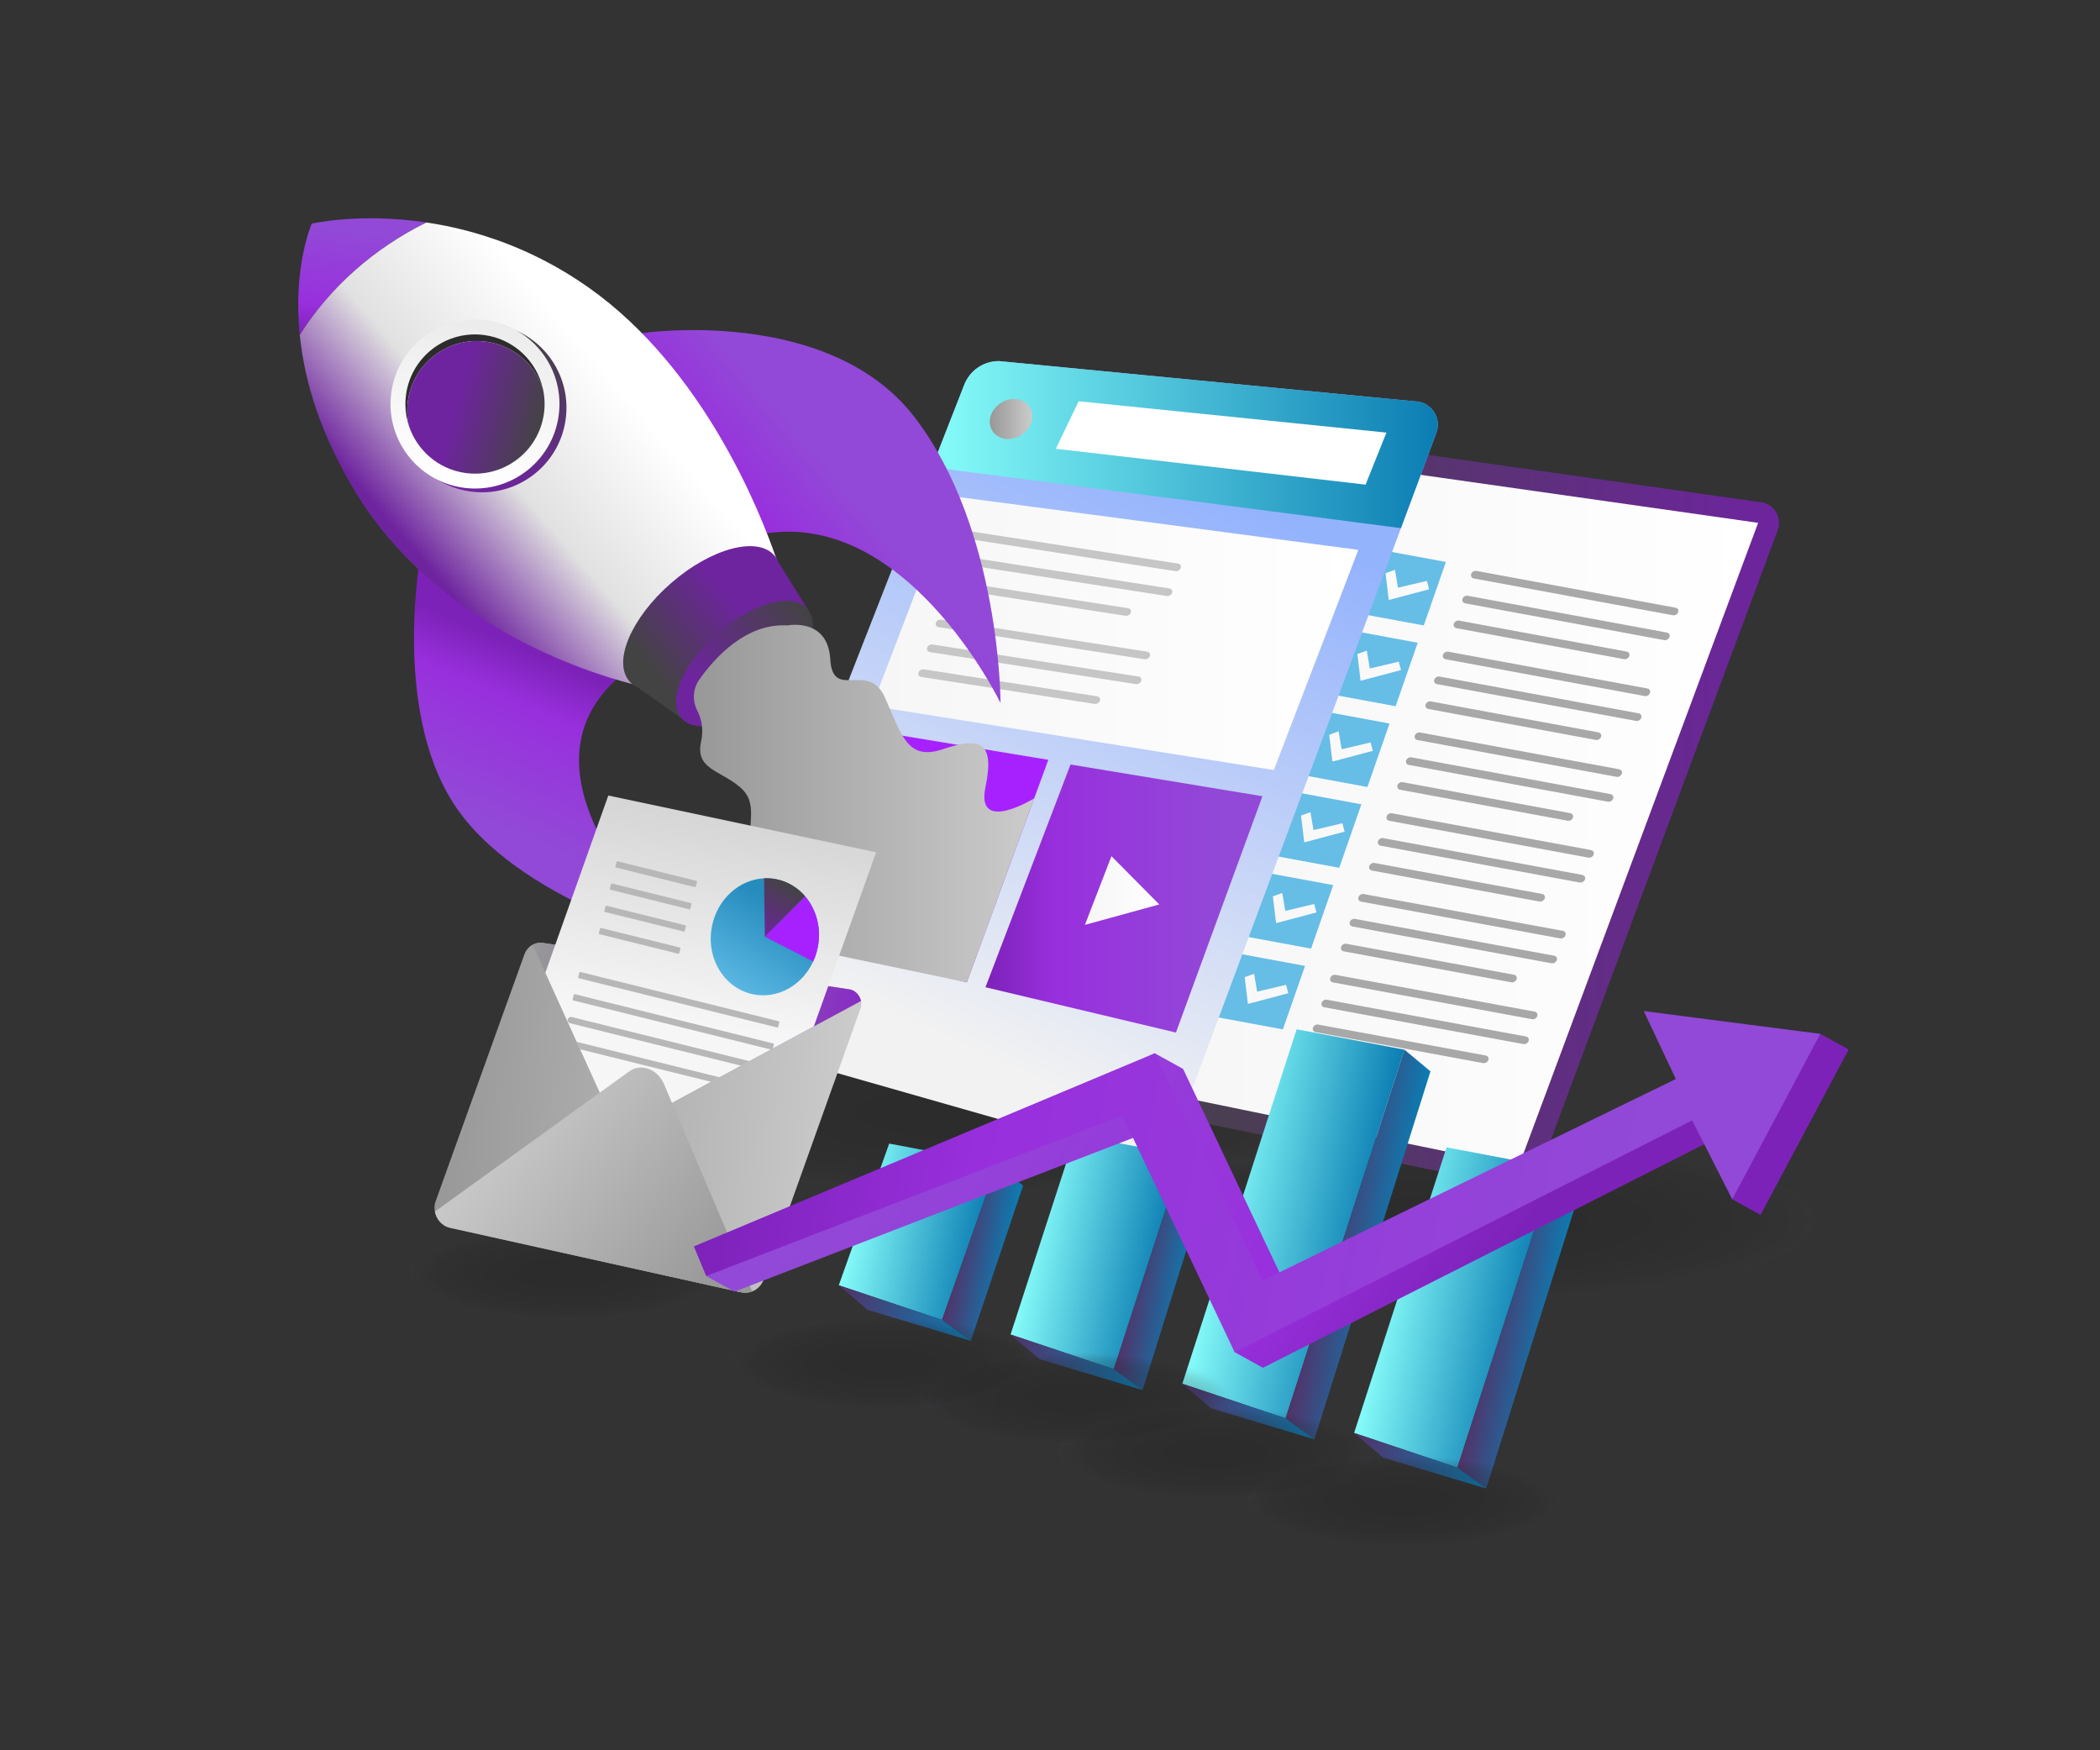 <svg xmlns="http://www.w3.org/2000/svg" enable-background="new 0 0 3000 2500" viewBox="0 0 3000 2500" id="Productlaunchanalysis"><rect x="0" y="0" width="3000" height="2500" fill="#333333" stroke="none"/><rect width="2918.64" height="2432.2" x="40.68" y="33.9" fill="none"></rect><g opacity=".23" fill="#080808" class="color000000 svgShape"><ellipse cx="810.88" cy="1817.89" fill="#b983ff" opacity="0" rx="229.99" ry="68.59" transform="translate(-2.595 1.16)" class="color4c0000 svgShape"></ellipse><ellipse cx="810.88" cy="1817.89" fill="#8758ff" opacity=".038" rx="224.07" ry="66.83" transform="translate(-2.595 1.16)" class="color4a0101 svgShape"></ellipse><ellipse cx="810.88" cy="1817.89" fill="#252525" opacity=".077" rx="218.14" ry="65.06" transform="translate(-2.596 1.16)" class="color480202 svgShape"></ellipse><ellipse cx="810.88" cy="1817.89" fill="#242424" opacity=".115" rx="212.22" ry="63.29" transform="translate(-2.595 1.16)" class="color460303 svgShape"></ellipse><ellipse cx="810.88" cy="1817.89" fill="#242424" opacity=".154" rx="206.29" ry="61.52" transform="translate(-2.596 1.16)" class="color440404 svgShape"></ellipse><ellipse cx="810.88" cy="1817.89" fill="#232323" opacity=".192" rx="200.37" ry="59.76" transform="translate(-2.596 1.16)" class="color420505 svgShape"></ellipse><ellipse cx="810.88" cy="1817.89" fill="#232323" opacity=".231" rx="194.45" ry="57.99" transform="translate(-2.596 1.16)" class="color400606 svgShape"></ellipse><ellipse cx="810.88" cy="1817.89" fill="#222222" opacity=".269" rx="188.52" ry="56.22" transform="translate(-2.596 1.16)" class="color3e0606 svgShape"></ellipse><ellipse cx="810.88" cy="1817.89" fill="#212121" opacity=".308" rx="182.6" ry="54.46" transform="translate(-2.597 1.16)" class="color3c0707 svgShape"></ellipse><ellipse cx="810.88" cy="1817.89" fill="#212121" opacity=".346" rx="176.67" ry="52.69" transform="translate(-2.596 1.16)" class="color3a0808 svgShape"></ellipse><ellipse cx="810.88" cy="1817.89" fill="#202020" opacity=".385" rx="170.75" ry="50.92" transform="translate(-2.597 1.16)" class="color380909 svgShape"></ellipse><ellipse cx="810.88" cy="1817.89" fill="#202020" opacity=".423" rx="164.82" ry="49.16" transform="translate(-2.598 1.16)" class="color360a0a svgShape"></ellipse><ellipse cx="810.88" cy="1817.89" fill="#1f1f1f" opacity=".462" rx="158.9" ry="47.39" transform="translate(-2.597 1.16)" class="color340b0b svgShape"></ellipse><ellipse cx="810.88" cy="1817.89" fill="#1f1f1f" opacity=".5" rx="152.97" ry="45.62" transform="translate(-2.597 1.16)" class="color330c0c svgShape"></ellipse><ellipse cx="810.88" cy="1817.89" fill="#1f1f1f" opacity=".538" rx="147.05" ry="43.86" transform="translate(-2.598 1.161)" class="color310d0d svgShape"></ellipse><ellipse cx="810.88" cy="1817.89" fill="#1e1e1e" opacity=".577" rx="141.13" ry="42.09" transform="translate(-2.598 1.161)" class="color2f0e0e svgShape"></ellipse><ellipse cx="810.88" cy="1817.89" fill="#1e1e1e" opacity=".615" rx="135.2" ry="40.32" transform="translate(-2.6 1.162)" class="color2d0f0f svgShape"></ellipse><ellipse cx="810.88" cy="1817.89" fill="#1d1d1d" opacity=".654" rx="129.28" ry="38.56" transform="translate(-2.599 1.161)" class="color2b1010 svgShape"></ellipse><ellipse cx="810.88" cy="1817.89" fill="#1d1d1d" opacity=".692" rx="123.35" ry="36.79" transform="translate(-2.599 1.161)" class="color291111 svgShape"></ellipse><ellipse cx="810.88" cy="1817.89" fill="#1c1c1c" opacity=".731" rx="117.43" ry="35.02" transform="translate(-2.6 1.162)" class="color271212 svgShape"></ellipse><ellipse cx="810.88" cy="1817.89" fill="#1b1b1b" opacity=".769" rx="111.5" ry="33.25" transform="translate(-2.6 1.162)" class="color251212 svgShape"></ellipse><ellipse cx="810.88" cy="1817.89" fill="#1b1b1b" opacity=".808" rx="105.58" ry="31.49" transform="translate(-2.601 1.163)" class="color231313 svgShape"></ellipse><ellipse cx="810.88" cy="1817.89" fill="#1a1a1a" opacity=".846" rx="99.66" ry="29.72" transform="translate(-2.602 1.163)" class="color211414 svgShape"></ellipse><ellipse cx="810.88" cy="1817.89" fill="#1a1a1a" opacity=".885" rx="93.73" ry="27.95" transform="translate(-2.601 1.163)" class="color1f1515 svgShape"></ellipse><ellipse cx="810.88" cy="1817.89" fill="#1a1a1a" opacity=".923" rx="87.81" ry="26.19" transform="translate(-2.603 1.163)" class="color1d1616 svgShape"></ellipse><ellipse cx="810.88" cy="1817.89" fill="#191919" opacity=".962" rx="81.88" ry="24.42" transform="translate(-2.603 1.163)" class="color1b1717 svgShape"></ellipse><ellipse cx="810.88" cy="1817.89" fill="#181818" rx="75.96" ry="22.65" transform="translate(-2.604 1.164)" class="color191818 svgShape"></ellipse></g><g opacity=".23" fill="#080808" class="color000000 svgShape"><ellipse cx="1392.91" cy="1586.09" fill="#b983ff" opacity="0" rx="507.23" ry="119.6" transform="translate(-2.103 1.85)" class="color4c0000 svgShape"></ellipse><ellipse cx="1392.91" cy="1586.09" fill="#8758ff" opacity=".038" rx="494.16" ry="116.52" transform="translate(-2.103 1.85)" class="color4a0101 svgShape"></ellipse><ellipse cx="1392.9" cy="1586.09" fill="#252525" opacity=".077" rx="481.09" ry="113.44" transform="translate(-2.103 1.85)" class="color480202 svgShape"></ellipse><ellipse cx="1392.9" cy="1586.09" fill="#242424" opacity=".115" rx="468.03" ry="110.36" transform="translate(-2.103 1.85)" class="color460303 svgShape"></ellipse><ellipse cx="1392.9" cy="1586.09" fill="#242424" opacity=".154" rx="454.96" ry="107.28" transform="translate(-2.103 1.85)" class="color440404 svgShape"></ellipse><ellipse cx="1392.9" cy="1586.09" fill="#232323" opacity=".192" rx="441.9" ry="104.2" transform="translate(-2.103 1.85)" class="color420505 svgShape"></ellipse><ellipse cx="1392.9" cy="1586.09" fill="#232323" opacity=".231" rx="428.83" ry="101.12" transform="translate(-2.103 1.85)" class="color400606 svgShape"></ellipse><ellipse cx="1392.9" cy="1586.09" fill="#222222" opacity=".269" rx="415.77" ry="98.04" transform="translate(-2.103 1.85)" class="color3e0606 svgShape"></ellipse><ellipse cx="1392.9" cy="1586.09" fill="#212121" opacity=".308" rx="402.7" ry="94.96" transform="translate(-2.104 1.85)" class="color3c0707 svgShape"></ellipse><ellipse cx="1392.9" cy="1586.09" fill="#212121" opacity=".346" rx="389.63" ry="91.88" transform="translate(-2.104 1.85)" class="color3a0808 svgShape"></ellipse><ellipse cx="1392.9" cy="1586.09" fill="#202020" opacity=".385" rx="376.57" ry="88.8" transform="translate(-2.104 1.85)" class="color380909 svgShape"></ellipse><ellipse cx="1392.9" cy="1586.09" fill="#202020" opacity=".423" rx="363.5" ry="85.72" transform="translate(-2.104 1.85)" class="color360a0a svgShape"></ellipse><ellipse cx="1392.9" cy="1586.09" fill="#1f1f1f" opacity=".462" rx="350.44" ry="82.63" transform="translate(-2.104 1.85)" class="color340b0b svgShape"></ellipse><ellipse cx="1392.9" cy="1586.09" fill="#1f1f1f" opacity=".5" rx="337.37" ry="79.55" transform="translate(-2.104 1.85)" class="color330c0c svgShape"></ellipse><ellipse cx="1392.9" cy="1586.09" fill="#1f1f1f" opacity=".538" rx="324.31" ry="76.47" transform="translate(-2.105 1.85)" class="color310d0d svgShape"></ellipse><ellipse cx="1392.9" cy="1586.09" fill="#1e1e1e" opacity=".577" rx="311.24" ry="73.39" transform="translate(-2.105 1.851)" class="color2f0e0e svgShape"></ellipse><ellipse cx="1392.9" cy="1586.09" fill="#1e1e1e" opacity=".615" rx="298.18" ry="70.31" transform="translate(-2.105 1.851)" class="color2d0f0f svgShape"></ellipse><ellipse cx="1392.9" cy="1586.09" fill="#1d1d1d" opacity=".654" rx="285.11" ry="67.23" transform="translate(-2.105 1.851)" class="color2b1010 svgShape"></ellipse><ellipse cx="1392.9" cy="1586.09" fill="#1d1d1d" opacity=".692" rx="272.04" ry="64.15" transform="translate(-2.105 1.851)" class="color291111 svgShape"></ellipse><ellipse cx="1392.9" cy="1586.09" fill="#1c1c1c" opacity=".731" rx="258.98" ry="61.07" transform="translate(-2.106 1.852)" class="color271212 svgShape"></ellipse><ellipse cx="1392.9" cy="1586.09" fill="#1b1b1b" opacity=".769" rx="245.91" ry="57.99" transform="translate(-2.106 1.852)" class="color251212 svgShape"></ellipse><ellipse cx="1392.9" cy="1586.09" fill="#1b1b1b" opacity=".808" rx="232.85" ry="54.91" transform="translate(-2.106 1.852)" class="color231313 svgShape"></ellipse><ellipse cx="1392.9" cy="1586.09" fill="#1a1a1a" opacity=".846" rx="219.78" ry="51.83" transform="translate(-2.107 1.853)" class="color211414 svgShape"></ellipse><ellipse cx="1392.9" cy="1586.09" fill="#1a1a1a" opacity=".885" rx="206.72" ry="48.74" transform="translate(-2.107 1.853)" class="color1f1515 svgShape"></ellipse><ellipse cx="1392.9" cy="1586.09" fill="#1a1a1a" opacity=".923" rx="193.65" ry="45.66" transform="translate(-2.108 1.853)" class="color1d1616 svgShape"></ellipse><ellipse cx="1392.9" cy="1586.09" fill="#191919" opacity=".962" rx="180.58" ry="42.58" transform="translate(-2.108 1.854)" class="color1b1717 svgShape"></ellipse><ellipse cx="1392.9" cy="1586.09" fill="#181818" rx="167.52" ry="39.5" transform="translate(-2.11 1.855)" class="color191818 svgShape"></ellipse></g><g opacity=".23" fill="#080808" class="color000000 svgShape"><ellipse cx="2101.37" cy="1739.96" fill="#b983ff" opacity="0" rx="507.23" ry="119.6" transform="translate(-2.306 2.79)" class="color4c0000 svgShape"></ellipse><ellipse cx="2101.37" cy="1739.96" fill="#8758ff" opacity=".038" rx="494.16" ry="116.52" transform="translate(-2.306 2.79)" class="color4a0101 svgShape"></ellipse><ellipse cx="2101.37" cy="1739.96" fill="#252525" opacity=".077" rx="481.09" ry="113.44" transform="translate(-2.307 2.79)" class="color480202 svgShape"></ellipse><ellipse cx="2101.37" cy="1739.96" fill="#242424" opacity=".115" rx="468.03" ry="110.36" transform="translate(-2.307 2.79)" class="color460303 svgShape"></ellipse><ellipse cx="2101.37" cy="1739.96" fill="#242424" opacity=".154" rx="454.96" ry="107.28" transform="translate(-2.307 2.79)" class="color440404 svgShape"></ellipse><ellipse cx="2101.37" cy="1739.96" fill="#232323" opacity=".192" rx="441.9" ry="104.2" transform="translate(-2.307 2.79)" class="color420505 svgShape"></ellipse><ellipse cx="2101.37" cy="1739.96" fill="#232323" opacity=".231" rx="428.83" ry="101.12" transform="translate(-2.307 2.79)" class="color400606 svgShape"></ellipse><ellipse cx="2101.37" cy="1739.96" fill="#222222" opacity=".269" rx="415.77" ry="98.04" transform="translate(-2.307 2.79)" class="color3e0606 svgShape"></ellipse><ellipse cx="2101.37" cy="1739.96" fill="#212121" opacity=".308" rx="402.7" ry="94.96" transform="translate(-2.307 2.79)" class="color3c0707 svgShape"></ellipse><ellipse cx="2101.37" cy="1739.96" fill="#212121" opacity=".346" rx="389.63" ry="91.88" transform="translate(-2.308 2.79)" class="color3a0808 svgShape"></ellipse><ellipse cx="2101.37" cy="1739.96" fill="#202020" opacity=".385" rx="376.57" ry="88.8" transform="translate(-2.308 2.79)" class="color380909 svgShape"></ellipse><ellipse cx="2101.37" cy="1739.96" fill="#202020" opacity=".423" rx="363.5" ry="85.72" transform="translate(-2.308 2.791)" class="color360a0a svgShape"></ellipse><ellipse cx="2101.37" cy="1739.96" fill="#1f1f1f" opacity=".462" rx="350.44" ry="82.63" transform="translate(-2.308 2.791)" class="color340b0b svgShape"></ellipse><ellipse cx="2101.37" cy="1739.96" fill="#1f1f1f" opacity=".5" rx="337.37" ry="79.55" transform="translate(-2.308 2.791)" class="color330c0c svgShape"></ellipse><ellipse cx="2101.37" cy="1739.96" fill="#1f1f1f" opacity=".538" rx="324.31" ry="76.47" transform="translate(-2.308 2.792)" class="color310d0d svgShape"></ellipse><ellipse cx="2101.37" cy="1739.96" fill="#1e1e1e" opacity=".577" rx="311.24" ry="73.39" transform="translate(-2.309 2.792)" class="color2f0e0e svgShape"></ellipse><ellipse cx="2101.37" cy="1739.96" fill="#1e1e1e" opacity=".615" rx="298.18" ry="70.31" transform="translate(-2.309 2.792)" class="color2d0f0f svgShape"></ellipse><ellipse cx="2101.37" cy="1739.96" fill="#1d1d1d" opacity=".654" rx="285.11" ry="67.23" transform="translate(-2.31 2.793)" class="color2b1010 svgShape"></ellipse><ellipse cx="2101.37" cy="1739.96" fill="#1d1d1d" opacity=".692" rx="272.04" ry="64.15" transform="translate(-2.31 2.793)" class="color291111 svgShape"></ellipse><ellipse cx="2101.36" cy="1739.96" fill="#1c1c1c" opacity=".731" rx="258.98" ry="61.07" transform="translate(-2.31 2.793)" class="color271212 svgShape"></ellipse><ellipse cx="2101.36" cy="1739.96" fill="#1b1b1b" opacity=".769" rx="245.91" ry="57.99" transform="translate(-2.31 2.794)" class="color251212 svgShape"></ellipse><ellipse cx="2101.36" cy="1739.96" fill="#1b1b1b" opacity=".808" rx="232.85" ry="54.91" transform="translate(-2.31 2.794)" class="color231313 svgShape"></ellipse><ellipse cx="2101.36" cy="1739.96" fill="#1a1a1a" opacity=".846" rx="219.78" ry="51.83" transform="translate(-2.31 2.795)" class="color211414 svgShape"></ellipse><ellipse cx="2101.36" cy="1739.96" fill="#1a1a1a" opacity=".885" rx="206.72" ry="48.74" transform="translate(-2.312 2.796)" class="color1f1515 svgShape"></ellipse><ellipse cx="2101.36" cy="1739.96" fill="#1a1a1a" opacity=".923" rx="193.65" ry="45.66" transform="translate(-2.312 2.796)" class="color1d1616 svgShape"></ellipse><ellipse cx="2101.36" cy="1739.96" fill="#191919" opacity=".962" rx="180.58" ry="42.58" transform="translate(-2.313 2.797)" class="color1b1717 svgShape"></ellipse><ellipse cx="2101.36" cy="1739.96" fill="#181818" rx="167.52" ry="39.5" transform="translate(-2.313 2.797)" class="color191818 svgShape"></ellipse></g><linearGradient id="a" x1="1597.326" x2="2541.462" y1="1167.288" y2="1167.288" gradientUnits="userSpaceOnUse"><stop offset="0" stop-color="#434343" class="stopColor434343 svgShape"></stop><stop offset="1" stop-color="#6e249f" class="stopColor727272 svgShape"></stop></linearGradient><path fill="url(#a)" d="M1978.27,641l532.98,75.79c21.04,0,35.63,20.99,28.29,40.71l-337.28,906.31     c-8.32,22.35-32.43,34.55-55.37,28.01l-520.37-106.84c-22.62-6.45-34.89-30.85-26.59-52.86l333.52-860.13     C1940.49,653.34,1958.34,641,1978.27,641z"></path><linearGradient id="b" x1="1627.243" x2="2511.553" y1="1167.288" y2="1167.288" gradientUnits="userSpaceOnUse"><stop offset="0" stop-color="#f6f6f6" class="stopColorf6f6f6 svgShape"></stop><stop offset="1" stop-color="#ffffff" class="stopColorffffff svgShape"></stop></linearGradient><path fill="url(#b)" d="M2159.44,1663.67c-1.45,0-2.92-0.21-4.34-0.61l-520.37-106.84c-3.78-1.08-5.62-3.77-6.37-5.27     c-0.76-1.51-1.82-4.58-0.44-8.26l333.53-860.13c2.63-6.96,9.39-11.63,16.82-11.63l532.98,75.79c0.18,0.03,0.29,0.19,0.3,0.27     l-337.33,906.4C2171.93,1659.53,2165.99,1663.67,2159.44,1663.67z"></path><path fill="#66bde6" d="M1972.08,785.4l-31.62,90.66l93.48,17.27l31.62-90.66L1972.08,785.4z M1983.94,856.98l-4.61-38.22       l13.48-4.93l4.3,25.61l41.35-9.76l3.17,12L1983.94,856.98z" class="color66e689 svgShape"></path><path fill="#a8a8a8" d="M2389.9 878.8l-284.53-52.57c-3.06-.57-4.72-3.46-3.69-6.43l0 0c1.04-2.97 4.39-4.94 7.46-4.37l284.53 52.57c3.06.57 4.72 3.46 3.69 6.43h0C2396.31 877.4 2392.96 879.37 2389.9 878.8zM2377.51 914.31l-284.53-52.57c-3.06-.57-4.72-3.46-3.69-6.43l0 0c1.04-2.97 4.39-4.94 7.46-4.37l284.53 52.57c3.06.57 4.72 3.46 3.69 6.43l0 0C2383.93 912.91 2380.57 914.88 2377.51 914.31zM2320.03 941.49l-239.44-44.24c-3.06-.57-4.72-3.46-3.69-6.43l0 0c1.04-2.97 4.39-4.94 7.46-4.37l239.44 44.24c3.06.57 4.72 3.46 3.69 6.43v0C2326.45 940.09 2323.09 942.06 2320.03 941.49z" class="colora8a8a8 svgShape"></path><path fill="#66bde6" d="M1931.84,900.79l-31.62,90.66l93.48,17.27l31.62-90.66L1931.84,900.79z M1943.7,972.38l-4.61-38.22       l13.48-4.93l4.3,25.61l41.35-9.76l3.17,12L1943.7,972.38z" class="color66e689 svgShape"></path><path fill="#a8a8a8" d="M2349.65 994.19l-284.53-52.57c-3.06-.57-4.72-3.46-3.69-6.43l0 0c1.04-2.97 4.39-4.94 7.46-4.37l284.53 52.57c3.06.57 4.72 3.46 3.69 6.43l0 0C2356.07 992.79 2352.71 994.76 2349.65 994.19zM2337.26 1029.71l-284.53-52.57c-3.06-.57-4.72-3.46-3.69-6.43v0c1.04-2.97 4.39-4.94 7.46-4.37l284.53 52.57c3.06.57 4.72 3.46 3.69 6.43v0C2343.68 1028.31 2340.33 1030.27 2337.26 1029.71zM2279.78 1056.89l-239.44-44.24c-3.06-.57-4.72-3.46-3.69-6.43l0 0c1.04-2.97 4.39-4.94 7.46-4.37l239.44 44.24c3.06.57 4.72 3.46 3.69 6.43l0 0C2286.2 1055.49 2282.85 1057.46 2279.78 1056.89z" class="colora8a8a8 svgShape"></path><path fill="#66bde6" d="M1891.59,1016.19l-31.62,90.66l93.48,17.27l31.62-90.66L1891.59,1016.19z M1903.45,1087.77l-4.61-38.22       l13.48-4.93l4.3,25.61l41.35-9.76l3.17,12L1903.45,1087.77z" class="color66e689 svgShape"></path><path fill="#a8a8a8" d="M2309.4 1109.59l-284.53-52.57c-3.06-.57-4.72-3.46-3.69-6.43h0c1.04-2.97 4.39-4.94 7.46-4.37l284.53 52.57c3.06.57 4.72 3.46 3.69 6.43l0 0C2315.82 1108.19 2312.47 1110.16 2309.4 1109.59zM2297.02 1145.1l-284.53-52.57c-3.06-.57-4.72-3.46-3.69-6.43l0 0c1.04-2.97 4.39-4.94 7.46-4.37l284.53 52.57c3.06.57 4.72 3.46 3.69 6.43l0 0C2303.44 1143.7 2300.08 1145.67 2297.02 1145.1zM2239.54 1172.28l-239.44-44.24c-3.06-.57-4.72-3.46-3.69-6.43l0 0c1.04-2.97 4.39-4.94 7.46-4.37l239.44 44.24c3.06.57 4.72 3.46 3.69 6.43v0C2245.96 1170.88 2242.6 1172.85 2239.54 1172.28z" class="colora8a8a8 svgShape"></path><path fill="#66bde6" d="M1851.34,1131.58l-31.62,90.66l93.48,17.27l31.62-90.66L1851.34,1131.58z M1863.2,1203.17l-4.61-38.22       l13.48-4.93l4.3,25.61l41.35-9.76l3.17,12L1863.2,1203.17z" class="color66e689 svgShape"></path><path fill="#a8a8a8" d="M2269.16 1224.98l-284.53-52.57c-3.06-.57-4.72-3.46-3.69-6.43l0 0c1.04-2.97 4.39-4.94 7.46-4.37l284.53 52.57c3.06.57 4.72 3.46 3.69 6.43l0 0C2275.58 1223.58 2272.22 1225.55 2269.16 1224.98zM2256.77 1260.5l-284.53-52.57c-3.06-.57-4.72-3.46-3.69-6.43v0c1.04-2.97 4.39-4.94 7.46-4.37l284.53 52.57c3.06.57 4.72 3.46 3.69 6.43v0C2263.19 1259.1 2259.83 1261.06 2256.77 1260.5zM2199.29 1287.68l-239.44-44.24c-3.06-.57-4.72-3.46-3.69-6.43v0c1.04-2.97 4.39-4.94 7.46-4.37l239.44 44.24c3.06.57 4.72 3.46 3.69 6.43l0 0C2205.71 1286.28 2202.36 1288.25 2199.29 1287.68z" class="colora8a8a8 svgShape"></path><path fill="#66bde6" d="M1811.1,1246.98l-31.62,90.66l93.48,17.27l31.62-90.66L1811.1,1246.98z M1822.96,1318.56l-4.61-38.22       l13.48-4.93l4.3,25.61l41.35-9.76l3.17,12L1822.96,1318.56z" class="color66e689 svgShape"></path><path fill="#a8a8a8" d="M2228.91 1340.38l-284.53-52.57c-3.06-.57-4.72-3.46-3.69-6.43h0c1.04-2.97 4.39-4.94 7.46-4.37l284.53 52.57c3.06.57 4.72 3.46 3.69 6.43l0 0C2235.33 1338.98 2231.97 1340.95 2228.91 1340.38zM2216.52 1375.89L1932 1323.32c-3.06-.57-4.72-3.46-3.69-6.43l0 0c1.04-2.97 4.39-4.94 7.46-4.37l284.53 52.57c3.06.57 4.72 3.46 3.69 6.43l0 0C2222.94 1374.49 2219.59 1376.46 2216.52 1375.89zM2159.04 1403.07l-239.44-44.24c-3.06-.57-4.72-3.46-3.69-6.43l0 0c1.04-2.97 4.39-4.94 7.46-4.37l239.44 44.24c3.06.57 4.72 3.46 3.69 6.43l0 0C2165.46 1401.67 2162.11 1403.64 2159.04 1403.07z" class="colora8a8a8 svgShape"></path><path fill="#66bde6" d="M1770.85,1362.37l-31.62,90.66l93.48,17.27l31.62-90.66L1770.85,1362.37z M1782.71,1433.96l-4.61-38.22       l13.48-4.93l4.3,25.61l41.35-9.76l3.17,12L1782.71,1433.96z" class="color66e689 svgShape"></path><path fill="#a8a8a8" d="M2188.66 1455.77l-284.53-52.57c-3.06-.57-4.72-3.46-3.69-6.43l0 0c1.04-2.97 4.39-4.94 7.46-4.37l284.53 52.57c3.06.57 4.72 3.46 3.69 6.43l0 0C2195.08 1454.37 2191.73 1456.34 2188.66 1455.77zM2176.28 1491.29l-284.53-52.57c-3.06-.57-4.72-3.46-3.69-6.43l0 0c1.04-2.97 4.39-4.94 7.46-4.37l284.53 52.57c3.06.57 4.72 3.46 3.69 6.43v0C2182.7 1489.89 2179.34 1491.85 2176.28 1491.29zM2118.8 1518.47l-239.44-44.24c-3.06-.57-4.72-3.46-3.69-6.43l0 0c1.04-2.97 4.39-4.94 7.46-4.37l239.44 44.24c3.06.57 4.72 3.46 3.69 6.43l0 0C2125.22 1517.07 2121.86 1519.04 2118.8 1518.47z" class="colora8a8a8 svgShape"></path><linearGradient id="c" x1="1345.256" x2="1709.396" y1="1483.557" y2="690.828" gradientUnits="userSpaceOnUse"><stop offset="0" stop-color="#f2f2f2" class="stopColorf5f5f5 svgShape"></stop><stop offset="1" stop-color="#94b3fd" class="stopColorc0c0c0 svgShape"></stop></linearGradient><path fill="url(#c)" d="M2051.93,618.32l-47.78,128.4l-325.7,875.15c-9.22,24.73-35.91,38.26-61.3,31l-556.99-158.9     c-25.06-7.15-38.64-34.17-29.45-58.51l300.69-768.09l45.9-117.28c7.78-20.64,27.55-34.34,49.63-34.34l593.68,57.47     C2043.9,573.22,2060.04,596.49,2051.93,618.32z"></path><linearGradient id="d" x1="1331.396" x2="2054.052" y1="635.069" y2="635.069" gradientUnits="userSpaceOnUse"><stop offset="0" stop-color="#87fdfa" class="stopColor82fb7c svgShape"></stop><stop offset="1" stop-color="#0b7db3" class="stopColor0ba2b3 svgShape"></stop></linearGradient><path fill="url(#d)" d="M2051.93,618.32l-50.63,136.06l-669.9-87.01l45.9-117.28c7.78-20.64,27.55-34.34,49.63-34.34l593.68,57.47    C2043.9,573.22,2060.04,596.49,2051.93,618.32z"></path><polygon fill="#ffffff" points="1540.94 573.15 1980.63 617.89 1950.81 692.24 1508.34 641" class="colorffffff svgShape"></polygon><polygon fill="#a721ff" points="1239.38 1042.63 1497.57 1085.29 1381.19 1403.17 1124.91 1342.24" class="colorff9a21 svgShape"></polygon><linearGradient id="e" x1="1407.81" x2="1803.479" y1="1283.41" y2="1283.41" gradientUnits="userSpaceOnUse"><stop offset="0" stop-color="#7d22b9" class="stopColorb92222 svgShape"></stop><stop offset=".247" stop-color="#982fdd" class="stopColordd2f2f svgShape"></stop><stop offset=".855" stop-color="#9249d7" class="stopColorff6757 svgShape"></stop></linearGradient><polygon fill="url(#e)" points="1529.34 1092.01 1803.48 1137.3 1679.91 1474.81 1407.81 1410.12"></polygon><linearGradient id="f" x1="1245.853" x2="1940.463" y1="904.326" y2="904.326" gradientUnits="userSpaceOnUse"><stop offset="0" stop-color="#f6f6f6" class="stopColorf6f6f6 svgShape"></stop><stop offset="1" stop-color="#ffffff" class="stopColorffffff svgShape"></stop></linearGradient><polygon fill="url(#f)" points="1360.31 708.73 1940.46 785.4 1819.72 1099.92 1245.85 1008.34"></polygon><path fill="#c6c6c6" d="M1679.18 815.78l-294.23-45.75c-3.17-.49-4.91-3.33-3.88-6.3l0 0c1.04-2.97 4.48-5 7.65-4.51l294.23 45.75c3.17.49 4.91 3.33 3.88 6.3l0 0C1685.79 814.24 1682.35 816.27 1679.18 815.78zM1666.8 851.29l-294.23-45.75c-3.17-.49-4.91-3.33-3.88-6.3l0 0c1.04-2.97 4.48-5 7.65-4.51l294.23 45.75c3.17.49 4.91 3.33 3.88 6.3l0 0C1673.41 849.76 1669.96 851.79 1666.8 851.29zM1607.78 879.56l-247.6-38.5c-3.17-.49-4.91-3.33-3.88-6.3l0 0c1.04-2.97 4.48-5 7.65-4.51l247.6 38.5c3.17.49 4.91 3.33 3.88 6.3l0 0C1614.39 878.02 1610.95 880.05 1607.78 879.56zM1635.05 941.6l-294.23-45.75c-3.17-.49-4.91-3.33-3.88-6.3l0 0c1.04-2.97 4.48-5 7.65-4.51l294.23 45.75c3.17.49 4.91 3.33 3.88 6.3l0 0C1641.66 940.07 1638.22 942.1 1635.05 941.6zM1622.67 977.12l-294.23-45.75c-3.17-.49-4.91-3.33-3.88-6.3l0 0c1.04-2.97 4.48-5 7.65-4.51l294.23 45.75c3.17.49 4.91 3.33 3.88 6.3v0C1629.27 975.58 1625.83 977.61 1622.67 977.12zM1563.65 1005.39l-247.6-38.5c-3.17-.49-4.91-3.33-3.88-6.3h0c1.04-2.97 4.48-5 7.65-4.51l247.6 38.5c3.17.49 4.91 3.33 3.88 6.3l0 0C1570.26 1003.85 1566.82 1005.88 1563.65 1005.39z" class="colorc6c6c6 svgShape"></path><linearGradient id="g" x1="1549.856" x2="1656.098" y1="1271.97" y2="1271.97" gradientUnits="userSpaceOnUse"><stop offset="0" stop-color="#f6f6f6" class="stopColorf6f6f6 svgShape"></stop><stop offset="1" stop-color="#ffffff" class="stopColorffffff svgShape"></stop></linearGradient><polygon fill="url(#g)" points="1587.79 1222.9 1549.86 1321.04 1656.1 1291.86"></polygon><g fill="#080808" class="color000000 svgShape"><linearGradient id="h" x1="833.846" x2="720.403" y1="965.539" y2="1228.25" gradientUnits="userSpaceOnUse"><stop offset="0" stop-color="#7d22b9" class="stopColorb92222 svgShape"></stop><stop offset=".247" stop-color="#982fdd" class="stopColordd2f2f svgShape"></stop><stop offset=".855" stop-color="#9249d7" class="stopColorff6757 svgShape"></stop></linearGradient><path fill="url(#h)" d="M602.34,783.14c0,0-44.25,224.84,45.48,364.36s330.9,201.04,330.9,201.04s-260.41-229.19-98.55-377.87     S602.34,783.14,602.34,783.14z"></path><linearGradient id="i" x1="1083.993" x2="1237.581" y1="814.862" y2="685.958" gradientUnits="userSpaceOnUse"><stop offset="0" stop-color="#7d22b9" class="stopColorb92222 svgShape"></stop><stop offset=".247" stop-color="#982fdd" class="stopColordd2f2f svgShape"></stop><stop offset=".855" stop-color="#9249d7" class="stopColorff6757 svgShape"></stop></linearGradient><path fill="url(#i)" d="M917.05,475.88c0,0,267.43-39.93,390.03,120.7s122.24,407.55,122.24,407.55s-138.56-287.34-350.72-239.27     C866.44,812.93,917.05,475.88,917.05,475.88z"></path><linearGradient id="j" x1="500.873" x2="525.28" y1="488.261" y2="306.43" gradientUnits="userSpaceOnUse"><stop offset="0" stop-color="#7d22b9" class="stopColorb92222 svgShape"></stop><stop offset=".247" stop-color="#982fdd" class="stopColordd2f2f svgShape"></stop><stop offset=".855" stop-color="#9249d7" class="stopColorff6757 svgShape"></stop></linearGradient><path fill="url(#j)" d="M609.21,317.75c-75.41,37.25-138.18,93.06-181,160.75c-9.97-98.08,17.19-159.09,17.19-159.09      S513.51,303.48,609.21,317.75z"></path><linearGradient id="k" x1="924.162" x2="593.889" y1="504.891" y2="789.346" gradientUnits="userSpaceOnUse"><stop offset=".14" stop-color="#ffffff" class="stopColorffffff svgShape"></stop><stop offset=".61" stop-color="#e1e1e1" class="stopColore1e1e1 svgShape"></stop><stop offset="1" stop-color="#6e249f" class="stopColor727272 svgShape"></stop></linearGradient><path fill="url(#k)" d="M1114.35,814.49L925,982.14c0,0-7.97-1.49-21.86-5.1c-67.95-17.47-278-84.78-392.76-270.06      c-26.31-42.48-44.97-82.84-57.93-120.35c-13.63-39.51-20.96-75.82-24.24-108.12c42.81-67.7,105.59-123.5,181-160.75      c24.57,3.66,50.99,9.33,78.53,17.76c48.81,14.91,101.16,38.56,153.25,75.28c165.16,116.45,246.18,323.63,267.5,385.67      C1112.46,807.98,1114.35,814.49,1114.35,814.49z"></path><linearGradient id="l" x1="931.492" x2="1049.828" y1="958.556" y2="859.237" gradientUnits="userSpaceOnUse"><stop offset="0" stop-color="#434343" class="stopColor434343 svgShape"></stop><stop offset="1" stop-color="#6e249f" class="stopColor727272 svgShape"></stop></linearGradient><path fill="url(#l)" d="M1111.77,802.45c-1.41-3.35-3.28-6.41-5.64-9.14c-24.23-27.87-90.19-10.2-147.34,39.47      c-57.15,49.67-83.84,112.54-59.61,140.41c3.33,3.83,7.47,6.77,12.24,8.91l-0.02,0.02l62.33,43.89l179.69-156.2L1111.77,802.45z"></path><linearGradient id="m" x1="1158.253" x2="1005.027" y1="876.11" y2="992.33" gradientUnits="userSpaceOnUse"><stop offset="0" stop-color="#434343" class="stopColor434343 svgShape"></stop><stop offset="1" stop-color="#6e249f" class="stopColor727272 svgShape"></stop></linearGradient><path fill="url(#m)" d="M1153.41,869.83c21.04,24.2-2.13,78.79-51.76,121.92c-49.62,43.13-106.9,58.48-127.94,34.28      s2.13-78.79,51.76-121.92C1075.09,860.97,1132.37,845.63,1153.41,869.83z"></path><linearGradient id="n" x1="-7225.67" x2="-7397.434" y1="950.526" y2="949.015" gradientTransform="matrix(.197 -1.391 1.391 .197 809.083 -9777.458)" gradientUnits="userSpaceOnUse"><stop offset="0" stop-color="#434343" class="stopColor434343 svgShape"></stop><stop offset="1" stop-color="#6e249f" class="stopColor727272 svgShape"></stop></linearGradient><path fill="url(#n)" d="M705.5,463c65.99,9.36,111.9,70.44,102.54,136.43c-9.35,65.99-70.43,111.91-136.42,102.55      s-111.9-70.44-102.54-136.43C578.44,499.56,639.52,453.65,705.5,463z"></path><linearGradient id="o" x1="-7222.877" x2="-7394.64" y1="942.944" y2="941.433" gradientTransform="matrix(.197 -1.391 1.391 .197 809.083 -9777.458)" gradientUnits="userSpaceOnUse"><stop offset="0" stop-color="#ebebeb" class="stopColorebebeb svgShape"></stop><stop offset="1" stop-color="#ffffff" class="stopColorffffff svgShape"></stop></linearGradient><path fill="url(#o)" d="M695.51,457.62c65.99,9.36,111.9,70.44,102.54,136.43S727.62,705.96,661.63,696.6      s-111.9-70.44-102.54-136.43C568.44,494.18,629.52,448.26,695.51,457.62z"></path><path fill="#2c2c2c" d="M692.53,478.67c42.05,5.96,74.21,37.46,83.05,76.57c-11.53-34.66-41.79-61.65-80.44-67.13      c-54.35-7.71-104.67,30.1-112.38,84.48c-1.74,12.25-1.16,24.32,1.41,35.72c-4.68-14.09-6.25-29.45-4.03-45.16      C587.85,508.8,638.15,470.96,692.53,478.67z" class="color2b2d2d svgShape"></path><linearGradient id="p" x1="-7321.188" x2="-7309.308" y1="1012.383" y2="923.877" gradientTransform="matrix(.197 -1.391 1.391 .197 809.083 -9777.458)" gradientUnits="userSpaceOnUse"><stop offset="0" stop-color="#434343" class="stopColor434343 svgShape"></stop><stop offset="1" stop-color="#6e249f" class="stopColor727272 svgShape"></stop></linearGradient><path fill="url(#p)" d="M695.14,488.11c38.65,5.48,68.9,32.47,80.44,67.13c2.59,11.43,3.16,23.53,1.42,35.82      c-7.71,54.36-58.03,92.19-112.38,84.48c-38.67-5.48-68.94-32.53-80.45-67.23c-2.57-11.4-3.15-23.47-1.41-35.72      C590.47,518.21,640.79,480.41,695.14,488.11z"></path></g><linearGradient id="q" x1="991.242" x2="1477.435" y1="1147.791" y2="1147.791" gradientUnits="userSpaceOnUse"><stop offset="0" stop-color="#989898" class="stopColorffb031 svgShape"></stop><stop offset=".995" stop-color="#cbcbcb" class="stopColorffe497 svgShape"></stop></linearGradient><path fill="url(#q)" d="M1124.92,893.33c0,0,57.73-11.67,61.17,48.35c3.44,60.02,54.62,1.19,78.39,55.11    c23.78,53.92,31.95,90.21,82.33,73.37c50.38-16.84,75.31-14.08,61,53.96c-14.31,68.04,69.63,16.18,69.63,16.18l-96.24,262.88    l-195.1-40.8c0,0-62.77-15.95-41.6-71.37c21.18-55.43-61.88-23.1-70.48-68.34c-8.59-45.24,11.38-74.42-17.04-98.54    c-28.42-24.12-64.05-25.5-55.45-64.74c4.15-18.95-0.09-34.19-5.58-44.88c-7.23-14.06-6.05-30.93,3.07-43.85    C1021.48,938.86,1065.98,889.82,1124.92,893.33z"></path><g fill="#080808" class="color000000 svgShape"><linearGradient id="r" x1="1351.555" x2="1972.878" y1="286.285" y2="286.285" gradientTransform="matrix(.932 .186 -.075 1.002 -602.934 990.995)" gradientUnits="userSpaceOnUse"><stop offset="0" stop-color="#989898" class="stopColorffb031 svgShape"></stop><stop offset=".995" stop-color="#cbcbcb" class="stopColorffe497 svgShape"></stop></linearGradient><path fill="url(#r)" d="M1229.31,1440.47l-138.12,386.65c-3.02,8.5-9.1,14.63-16.59,17.5c-5.05,1.97-10.75,2.43-16.58,1.15     l-415.48-92.14c-10.99-2.43-19.17-12.16-21.26-23.07c-0.97-4.8-0.73-9.84,0.99-14.58l126.82-352.65     c2.27-6.3,6.48-11.11,11.73-13.93c4.5-2.43,9.75-3.41,15.24-2.55l437.46,66.25c8.37,1.29,14.8,8.46,16.48,16.68     C1230.71,1433.29,1230.57,1436.98,1229.31,1440.47z"></path><linearGradient id="s" x1="1469.788" x2="1972.038" y1="191.123" y2="191.123" gradientTransform="matrix(.932 .186 -.075 1.002 -602.934 990.995)" gradientUnits="userSpaceOnUse"><stop offset="0" stop-color="#989898" class="stopColorffb031 svgShape"></stop><stop offset="1" stop-color="#872cc4" class="stopColorc4692c svgShape"></stop></linearGradient><path fill="url(#s)" d="M1230,1429.78l-347.6,187.36L760.82,1349.4c4.5-2.43,9.75-3.41,15.24-2.55l437.46,66.25     C1221.89,1414.4,1228.33,1421.57,1230,1429.78z"></path><linearGradient id="t" x1="991.301" x2="1050.901" y1="1460.544" y2="1070.85" gradientUnits="userSpaceOnUse"><stop offset="0" stop-color="#f6f6f6" class="stopColorf6f6f6 svgShape"></stop><stop offset="1" stop-color="#cbcbcb" class="stopColorcbcbcb svgShape"></stop></linearGradient><polygon fill="url(#t)" points="1251.64 1217.32 1162.64 1466.08 1070.61 1515.68 1058.61 1522.18 1027.83 1538.76 1015.8 1545.22 882.41 1617.15 828.66 1498.78 823.83 1488.13 779.03 1389.47 868.99 1136.28"></polygon><linearGradient id="u" x1="1769.327" x2="1442.574" y1="537.014" y2="315.069" gradientTransform="matrix(.932 .186 -.075 1.002 -602.934 990.995)" gradientUnits="userSpaceOnUse"><stop offset="0" stop-color="#989898" class="stopColorffb031 svgShape"></stop><stop offset=".995" stop-color="#cbcbcb" class="stopColorffe497 svgShape"></stop></linearGradient><path fill="url(#u)" d="M1074.59,1844.62c-5.05,1.97-10.75,2.43-16.58,1.15l-415.48-92.14c-10.99-2.43-19.17-12.16-21.26-23.07     l277.85-200.43c16.45-11.86,40.35-3.06,49.39,18.19L1074.59,1844.62z"></path><linearGradient id="v" x1="1785.441" x2="1837.575" y1="94.91" y2="-37.387" gradientTransform="matrix(.932 .186 -.075 1.002 -602.934 990.995)" gradientUnits="userSpaceOnUse"><stop offset="0" stop-color="#5cb8e4" class="stopColor3abaf9 svgShape"></stop><stop offset="1" stop-color="#268cbd" class="stopColor267ebd svgShape"></stop></linearGradient><path fill="url(#v)" d="M1168.23,1353.15c-1.42,7.14-3.64,13.9-6.53,20.19c-15.48,33.72-50.25,53.95-85.42,46.93      c-41.73-8.33-68.23-51.9-59.18-97.3c7.77-38.99,39.22-66.65,74.37-68.42c5.8-0.3,11.68,0.11,17.59,1.29      c16.47,3.29,30.57,12.06,41.04,24.27C1166.17,1298.85,1173.72,1325.67,1168.23,1353.15z"></path><path fill="#a721ff" d="M1168.23,1353.15c-1.42,7.14-3.64,13.9-6.53,20.19l-69.03-35.28l57.43-57.94      C1166.17,1298.85,1173.72,1325.67,1168.23,1353.15z" class="colorff9a21 svgShape"></path><linearGradient id="w" x1="1846.659" x2="1816.152" y1="-74.816" y2="6.959" gradientTransform="matrix(.932 .186 -.075 1.002 -602.934 990.995)" gradientUnits="userSpaceOnUse"><stop offset="0" stop-color="#434343" class="stopColor434343 svgShape"></stop><stop offset="1" stop-color="#6e249f" class="stopColor727272 svgShape"></stop></linearGradient><path fill="url(#w)" d="M1150.1,1280.12l-57.43,57.94l-1.19-83.51c5.8-0.3,11.68,0.11,17.59,1.29      C1125.53,1259.14,1139.63,1267.91,1150.1,1280.12z"></path><path fill="#b7b7b7" d="M992.7 1267.12l-112.85-28.02c-.55-.14-.89-.7-.75-1.25l1.72-6.92c.14-.55.7-.89 1.25-.75l112.85 28.02c.55.14.89.7.75 1.25l-1.72 6.92C993.81 1266.92 993.25 1267.26 992.7 1267.12zM984.83 1298.86l-112.85-28.02c-.55-.14-.89-.7-.75-1.25l1.72-6.92c.14-.55.7-.89 1.25-.75l112.85 28.02c.55.14.89.7.75 1.25l-1.72 6.92C985.94 1298.66 985.38 1299 984.83 1298.86zM976.96 1330.6l-112.85-28.02c-.55-.14-.89-.7-.75-1.25l1.72-6.92c.14-.55.7-.89 1.25-.75l112.85 28.02c.55.14.89.7.75 1.25l-1.72 6.92C978.07 1330.4 977.51 1330.74 976.96 1330.6zM969.09 1362.34l-112.85-28.02c-.55-.14-.89-.7-.75-1.25l1.72-6.92c.14-.55.7-.89 1.25-.75l112.85 28.02c.55.14.89.7.75 1.25l-1.72 6.92C970.2 1362.14 969.64 1362.48 969.09 1362.34z" class="colorb7b7b7 svgShape"></path><g fill="#080808" class="color000000 svgShape"><path fill="#b7b7b7" d="M1110.41 1467.65l-283.8-70.47c-.55-.14-.89-.7-.75-1.25l1.71-6.92c.14-.55.7-.89 1.25-.75l283.8 70.47c.55.14.89.7.75 1.25l-1.71 6.92C1111.53 1467.45 1110.96 1467.79 1110.41 1467.65zM1102.56 1499.4l-283.8-70.47c-.55-.14-.89-.7-.75-1.25l1.71-6.92c.14-.55.7-.89 1.25-.75l283.8 70.47c.55.14.89.7.75 1.25l-1.71 6.92C1103.67 1499.2 1103.11 1499.54 1102.56 1499.4zM1070.61 1515.68l-12 6.5-244.26-60.64c-2.45-.6-3.94-3.12-3.34-5.57.5-2.06 2.38-3.48 4.44-3.48.39 0 .75.04 1.14.14L1070.61 1515.68z" class="colorb7b7b7 svgShape"></path><polygon fill="#b7b7b7" points="1027.83 1538.76 1015.8 1545.22 828.66 1498.78 823.83 1488.13" class="colorb7b7b7 svgShape"></polygon></g></g><g fill="#080808" class="color000000 svgShape"><linearGradient id="x" x1="2258.417" x2="2453.103" y1="515.233" y2="515.233" gradientTransform="rotate(10.726 -4822.238 -3059.782)" gradientUnits="userSpaceOnUse"><stop offset="0" stop-color="#87fdfa" class="stopColor82fb7c svgShape"></stop><stop offset="1" stop-color="#0b7db3" class="stopColor0ba2b3 svgShape"></stop></linearGradient><polygon fill="url(#x)" points="1690.25 1650.27 1536.19 1621.1 1443.65 1906.13 1591.17 1955.59"></polygon><linearGradient id="y" x1="2412.57" x2="2495.402" y1="526.101" y2="526.101" gradientTransform="rotate(10.726 -4822.238 -3059.782)" gradientUnits="userSpaceOnUse"><stop offset="0" stop-color="#523268" class="stopColor32684e svgShape"></stop><stop offset="1" stop-color="#0b7db3" class="stopColor0ba2b3 svgShape"></stop></linearGradient><polygon fill="url(#y)" points="1690.25 1650.27 1727.43 1681.27 1632.31 1985.51 1591.17 1955.59"></polygon><linearGradient id="z" x1="2258.417" x2="2458.563" y1="674.747" y2="674.747" gradientTransform="rotate(10.726 -4822.238 -3059.782)" gradientUnits="userSpaceOnUse"><stop offset="0" stop-color="#523268" class="stopColor32684e svgShape"></stop><stop offset="1" stop-color="#0b7db3" class="stopColor0ba2b3 svgShape"></stop></linearGradient><polygon fill="url(#z)" points="1443.65 1906.13 1484.89 1941.28 1632.31 1985.51 1591.17 1955.59"></polygon><linearGradient id="A" x1="2004.213" x2="2194.109" y1="534.317" y2="534.317" gradientTransform="rotate(10.726 -4822.238 -3059.782)" gradientUnits="userSpaceOnUse"><stop offset="0" stop-color="#87fdfa" class="stopColor82fb7c svgShape"></stop><stop offset="1" stop-color="#0b7db3" class="stopColor0ba2b3 svgShape"></stop></linearGradient><polygon fill="url(#A)" points="1424.33 1662.58 1270.27 1633.4 1198.25 1835.82 1345.77 1885.28"></polygon><linearGradient id="B" x1="2158.365" x2="2236.408" y1="545.184" y2="545.184" gradientTransform="rotate(10.726 -4822.238 -3059.782)" gradientUnits="userSpaceOnUse"><stop offset="0" stop-color="#523268" class="stopColor32684e svgShape"></stop><stop offset="1" stop-color="#0b7db3" class="stopColor0ba2b3 svgShape"></stop></linearGradient><polygon fill="url(#B)" points="1424.33 1662.58 1461.51 1693.57 1386.91 1915.2 1345.77 1885.28"></polygon><linearGradient id="C" x1="2004.213" x2="2204.358" y1="651.334" y2="651.334" gradientTransform="rotate(10.726 -4822.238 -3059.782)" gradientUnits="userSpaceOnUse"><stop offset="0" stop-color="#523268" class="stopColor32684e svgShape"></stop><stop offset="1" stop-color="#0b7db3" class="stopColor0ba2b3 svgShape"></stop></linearGradient><polygon fill="url(#C)" points="1198.25 1835.82 1239.49 1870.97 1386.91 1915.2 1345.77 1885.28"></polygon><linearGradient id="D" x1="2512.622" x2="2735.605" y1="423.361" y2="423.361" gradientTransform="rotate(10.726 -4822.238 -3059.782)" gradientUnits="userSpaceOnUse"><stop offset="0" stop-color="#87fdfa" class="stopColor82fb7c svgShape"></stop><stop offset="1" stop-color="#0b7db3" class="stopColor0ba2b3 svgShape"></stop></linearGradient><polygon fill="url(#D)" points="2006.36 1499.31 1852.3 1470.14 1689.04 1976.44 1836.56 2025.9"></polygon><linearGradient id="E" x1="2666.774" x2="2777.903" y1="434.228" y2="434.228" gradientTransform="rotate(10.726 -4822.238 -3059.782)" gradientUnits="userSpaceOnUse"><stop offset="0" stop-color="#523268" class="stopColor32684e svgShape"></stop><stop offset="1" stop-color="#0b7db3" class="stopColor0ba2b3 svgShape"></stop></linearGradient><polygon fill="url(#E)" points="2006.36 1499.31 2043.54 1530.31 1877.71 2055.82 1836.56 2025.9"></polygon><linearGradient id="F" x1="2512.622" x2="2712.767" y1="698.16" y2="698.16" gradientTransform="rotate(10.726 -4822.238 -3059.782)" gradientUnits="userSpaceOnUse"><stop offset="0" stop-color="#523268" class="stopColor32684e svgShape"></stop><stop offset="1" stop-color="#0b7db3" class="stopColor0ba2b3 svgShape"></stop></linearGradient><polygon fill="url(#F)" points="1689.04 1976.44 1730.28 2011.59 1877.71 2055.82 1836.56 2025.9"></polygon><g fill="#080808" class="color000000 svgShape"><linearGradient id="G" x1="2766.826" x2="2977.499" y1="497.998" y2="497.998" gradientTransform="rotate(10.726 -4822.238 -3059.782)" gradientUnits="userSpaceOnUse"><stop offset="0" stop-color="#87fdfa" class="stopColor82fb7c svgShape"></stop><stop offset="1" stop-color="#0b7db3" class="stopColor0ba2b3 svgShape"></stop></linearGradient><polygon fill="url(#G)" points="2220.6 1667.99 2066.54 1638.81 1934.44 2046.75 2081.96 2096.21"></polygon><linearGradient id="H" x1="2920.978" x2="3019.798" y1="508.865" y2="508.865" gradientTransform="rotate(10.726 -4822.238 -3059.782)" gradientUnits="userSpaceOnUse"><stop offset="0" stop-color="#523268" class="stopColor32684e svgShape"></stop><stop offset="1" stop-color="#0b7db3" class="stopColor0ba2b3 svgShape"></stop></linearGradient><polygon fill="url(#H)" points="2220.6 1667.99 2257.78 1698.98 2123.11 2126.13 2081.96 2096.21"></polygon><linearGradient id="I" x1="2766.826" x2="2966.971" y1="721.573" y2="721.573" gradientTransform="rotate(10.726 -4822.238 -3059.782)" gradientUnits="userSpaceOnUse"><stop offset="0" stop-color="#523268" class="stopColor32684e svgShape"></stop><stop offset="1" stop-color="#0b7db3" class="stopColor0ba2b3 svgShape"></stop></linearGradient><polygon fill="url(#I)" points="1934.44 2046.75 1975.68 2081.9 2123.11 2126.13 2081.96 2096.21"></polygon></g><g fill="#080808" class="color000000 svgShape"><linearGradient id="J" x1="2099.781" x2="1304.694" y1="1859.257" y2="1285.332" gradientUnits="userSpaceOnUse"><stop offset="0" stop-color="#7d22b9" class="stopColorb92222 svgShape"></stop><stop offset=".247" stop-color="#982fdd" class="stopColordd2f2f svgShape"></stop><stop offset=".855" stop-color="#9249d7" class="stopColorff6757 svgShape"></stop></linearGradient><polygon fill="url(#J)" points="1008.84 1822.63 1649.67 1504.42 1690.12 1526.74 1843.9 1851.54 2434.52 1563.51 2388.68 1466.47 2600.48 1476.71 2640.93 1499.03 2515.06 1735.28 2474.61 1712.96 2457.83 1622.53 1804.23 1953.66 1763.78 1931.34 1643.84 1615.6 1049.3 1844.95"></polygon><linearGradient id="K" x1="1043.278" x2="2541.311" y1="1505.492" y2="1789.163" gradientUnits="userSpaceOnUse"><stop offset="0" stop-color="#7d22b9" class="stopColorb92222 svgShape"></stop><stop offset=".247" stop-color="#982fdd" class="stopColordd2f2f svgShape"></stop><stop offset=".855" stop-color="#9249d7" class="stopColorff6757 svgShape"></stop></linearGradient><polygon fill="url(#K)" points="991.24 1780.29 1649.67 1504.42 1803.45 1829.22 2394.06 1541.19 2348.23 1444.15 2600.48 1476.71 2474.61 1712.96 2417.38 1600.21 1763.78 1931.34 1603.39 1593.28 1008.84 1822.63"></polygon></g></g><linearGradient id="L" x1="1413.952" x2="1474.773" y1="598.512" y2="598.512" gradientUnits="userSpaceOnUse"><stop offset="0" stop-color="#989898" class="stopColorffb031 svgShape"></stop><stop offset=".995" stop-color="#cbcbcb" class="stopColorffe497 svgShape"></stop></linearGradient><path fill="url(#L)" d="M1474.48,598.51c-2.3,15.8-17.65,28.6-34.29,28.6c-16.63,0-28.25-12.81-25.95-28.6    c2.3-15.8,17.65-28.6,34.29-28.6S1476.78,582.71,1474.48,598.51z"></path><g opacity=".23" fill="#080808" class="color000000 svgShape"><ellipse cx="1267.58" cy="1945.82" fill="#b983ff" opacity="0" rx="229.99" ry="68.59" transform="translate(-2.778 1.812)" class="color4c0000 svgShape"></ellipse><ellipse cx="1267.58" cy="1945.82" fill="#8758ff" opacity=".038" rx="224.07" ry="66.83" transform="translate(-2.777 1.812)" class="color4a0101 svgShape"></ellipse><ellipse cx="1267.58" cy="1945.82" fill="#252525" opacity=".077" rx="218.14" ry="65.06" transform="translate(-2.778 1.812)" class="color480202 svgShape"></ellipse><ellipse cx="1267.58" cy="1945.82" fill="#242424" opacity=".115" rx="212.22" ry="63.29" transform="translate(-2.778 1.813)" class="color460303 svgShape"></ellipse><ellipse cx="1267.58" cy="1945.82" fill="#242424" opacity=".154" rx="206.29" ry="61.52" transform="translate(-2.777 1.812)" class="color440404 svgShape"></ellipse><ellipse cx="1267.58" cy="1945.82" fill="#232323" opacity=".192" rx="200.37" ry="59.76" transform="translate(-2.778 1.813)" class="color420505 svgShape"></ellipse><ellipse cx="1267.58" cy="1945.82" fill="#232323" opacity=".231" rx="194.45" ry="57.99" transform="translate(-2.779 1.813)" class="color400606 svgShape"></ellipse><ellipse cx="1267.58" cy="1945.82" fill="#222222" opacity=".269" rx="188.52" ry="56.22" transform="translate(-2.778 1.813)" class="color3e0606 svgShape"></ellipse><ellipse cx="1267.58" cy="1945.82" fill="#212121" opacity=".308" rx="182.6" ry="54.46" transform="translate(-2.779 1.813)" class="color3c0707 svgShape"></ellipse><ellipse cx="1267.58" cy="1945.82" fill="#212121" opacity=".346" rx="176.67" ry="52.69" transform="translate(-2.78 1.813)" class="color3a0808 svgShape"></ellipse><ellipse cx="1267.58" cy="1945.82" fill="#202020" opacity=".385" rx="170.75" ry="50.92" transform="translate(-2.78 1.813)" class="color380909 svgShape"></ellipse><ellipse cx="1267.58" cy="1945.82" fill="#202020" opacity=".423" rx="164.82" ry="49.16" transform="translate(-2.78 1.814)" class="color360a0a svgShape"></ellipse><ellipse cx="1267.58" cy="1945.82" fill="#1f1f1f" opacity=".462" rx="158.9" ry="47.39" transform="translate(-2.78 1.813)" class="color340b0b svgShape"></ellipse><ellipse cx="1267.58" cy="1945.82" fill="#1f1f1f" opacity=".5" rx="152.97" ry="45.62" transform="translate(-2.78 1.813)" class="color330c0c svgShape"></ellipse><ellipse cx="1267.58" cy="1945.82" fill="#1f1f1f" opacity=".538" rx="147.05" ry="43.86" transform="translate(-2.78 1.814)" class="color310d0d svgShape"></ellipse><ellipse cx="1267.58" cy="1945.82" fill="#1e1e1e" opacity=".577" rx="141.13" ry="42.09" transform="translate(-2.78 1.814)" class="color2f0e0e svgShape"></ellipse><ellipse cx="1267.58" cy="1945.82" fill="#1e1e1e" opacity=".615" rx="135.2" ry="40.32" transform="translate(-2.781 1.815)" class="color2d0f0f svgShape"></ellipse><ellipse cx="1267.58" cy="1945.82" fill="#1d1d1d" opacity=".654" rx="129.28" ry="38.56" transform="translate(-2.782 1.815)" class="color2b1010 svgShape"></ellipse><ellipse cx="1267.58" cy="1945.82" fill="#1d1d1d" opacity=".692" rx="123.35" ry="36.79" transform="translate(-2.782 1.815)" class="color291111 svgShape"></ellipse><ellipse cx="1267.58" cy="1945.82" fill="#1c1c1c" opacity=".731" rx="117.43" ry="35.02" transform="translate(-2.783 1.815)" class="color271212 svgShape"></ellipse><ellipse cx="1267.58" cy="1945.82" fill="#1b1b1b" opacity=".769" rx="111.5" ry="33.26" transform="translate(-2.783 1.816)" class="color251212 svgShape"></ellipse><ellipse cx="1267.58" cy="1945.82" fill="#1b1b1b" opacity=".808" rx="105.58" ry="31.49" transform="translate(-2.782 1.815)" class="color231313 svgShape"></ellipse><ellipse cx="1267.58" cy="1945.82" fill="#1a1a1a" opacity=".846" rx="99.66" ry="29.72" transform="translate(-2.784 1.817)" class="color211414 svgShape"></ellipse><ellipse cx="1267.58" cy="1945.82" fill="#1a1a1a" opacity=".885" rx="93.73" ry="27.95" transform="translate(-2.784 1.817)" class="color1f1515 svgShape"></ellipse><ellipse cx="1267.58" cy="1945.82" fill="#1a1a1a" opacity=".923" rx="87.81" ry="26.19" transform="translate(-2.786 1.818)" class="color1d1616 svgShape"></ellipse><ellipse cx="1267.58" cy="1945.82" fill="#191919" opacity=".962" rx="81.88" ry="24.42" transform="translate(-2.787 1.819)" class="color1b1717 svgShape"></ellipse><ellipse cx="1267.58" cy="1945.82" fill="#181818" rx="75.96" ry="22.65" transform="translate(-2.786 1.818)" class="color191818 svgShape"></ellipse></g><g opacity=".23" fill="#080808" class="color000000 svgShape"><ellipse cx="1540.94" cy="1995.01" fill="#b983ff" opacity="0" rx="229.99" ry="68.59" transform="translate(-2.847 2.203)" class="color4c0000 svgShape"></ellipse><ellipse cx="1540.94" cy="1995.01" fill="#8758ff" opacity=".038" rx="224.07" ry="66.83" transform="translate(-2.847 2.203)" class="color4a0101 svgShape"></ellipse><ellipse cx="1540.94" cy="1995.01" fill="#252525" opacity=".077" rx="218.14" ry="65.06" transform="translate(-2.848 2.203)" class="color480202 svgShape"></ellipse><ellipse cx="1540.94" cy="1995.01" fill="#242424" opacity=".115" rx="212.22" ry="63.29" transform="translate(-2.847 2.203)" class="color460303 svgShape"></ellipse><ellipse cx="1540.94" cy="1995.01" fill="#242424" opacity=".154" rx="206.29" ry="61.52" transform="translate(-2.848 2.203)" class="color440404 svgShape"></ellipse><ellipse cx="1540.94" cy="1995.01" fill="#232323" opacity=".192" rx="200.37" ry="59.76" transform="translate(-2.848 2.203)" class="color420505 svgShape"></ellipse><ellipse cx="1540.94" cy="1995.01" fill="#232323" opacity=".231" rx="194.45" ry="57.99" transform="translate(-2.848 2.203)" class="color400606 svgShape"></ellipse><ellipse cx="1540.94" cy="1995.01" fill="#222222" opacity=".269" rx="188.52" ry="56.22" transform="translate(-2.849 2.204)" class="color3e0606 svgShape"></ellipse><ellipse cx="1540.94" cy="1995.01" fill="#212121" opacity=".308" rx="182.6" ry="54.46" transform="translate(-2.85 2.204)" class="color3c0707 svgShape"></ellipse><ellipse cx="1540.94" cy="1995.01" fill="#212121" opacity=".346" rx="176.67" ry="52.69" transform="translate(-2.848 2.203)" class="color3a0808 svgShape"></ellipse><ellipse cx="1540.94" cy="1995.01" fill="#202020" opacity=".385" rx="170.75" ry="50.92" transform="translate(-2.849 2.204)" class="color380909 svgShape"></ellipse><ellipse cx="1540.94" cy="1995.01" fill="#202020" opacity=".423" rx="164.82" ry="49.16" transform="translate(-2.85 2.204)" class="color360a0a svgShape"></ellipse><ellipse cx="1540.94" cy="1995.01" fill="#1f1f1f" opacity=".462" rx="158.9" ry="47.39" transform="translate(-2.85 2.204)" class="color340b0b svgShape"></ellipse><ellipse cx="1540.94" cy="1995.01" fill="#1f1f1f" opacity=".5" rx="152.97" ry="45.62" transform="translate(-2.85 2.205)" class="color330c0c svgShape"></ellipse><ellipse cx="1540.94" cy="1995.01" fill="#1f1f1f" opacity=".538" rx="147.05" ry="43.86" transform="translate(-2.85 2.205)" class="color310d0d svgShape"></ellipse><ellipse cx="1540.94" cy="1995.01" fill="#1e1e1e" opacity=".577" rx="141.13" ry="42.09" transform="translate(-2.85 2.205)" class="color2f0e0e svgShape"></ellipse><ellipse cx="1540.94" cy="1995.01" fill="#1e1e1e" opacity=".615" rx="135.2" ry="40.32" transform="translate(-2.852 2.206)" class="color2d0f0f svgShape"></ellipse><ellipse cx="1540.94" cy="1995.01" fill="#1d1d1d" opacity=".654" rx="129.28" ry="38.56" transform="translate(-2.85 2.205)" class="color2b1010 svgShape"></ellipse><ellipse cx="1540.94" cy="1995.01" fill="#1d1d1d" opacity=".692" rx="123.35" ry="36.79" transform="translate(-2.851 2.205)" class="color291111 svgShape"></ellipse><ellipse cx="1540.94" cy="1995.01" fill="#1c1c1c" opacity=".731" rx="117.43" ry="35.02" transform="translate(-2.853 2.207)" class="color271212 svgShape"></ellipse><ellipse cx="1540.94" cy="1995.01" fill="#1b1b1b" opacity=".769" rx="111.5" ry="33.25" transform="translate(-2.853 2.207)" class="color251212 svgShape"></ellipse><ellipse cx="1540.93" cy="1995.01" fill="#1b1b1b" opacity=".808" rx="105.58" ry="31.49" transform="translate(-2.854 2.208)" class="color231313 svgShape"></ellipse><ellipse cx="1540.93" cy="1995.01" fill="#1a1a1a" opacity=".846" rx="99.66" ry="29.72" transform="translate(-2.855 2.209)" class="color211414 svgShape"></ellipse><ellipse cx="1540.93" cy="1995.01" fill="#1a1a1a" opacity=".885" rx="93.73" ry="27.95" transform="translate(-2.855 2.208)" class="color1f1515 svgShape"></ellipse><ellipse cx="1540.93" cy="1995.01" fill="#1a1a1a" opacity=".923" rx="87.81" ry="26.19" transform="translate(-2.856 2.21)" class="color1d1616 svgShape"></ellipse><ellipse cx="1540.93" cy="1995.01" fill="#191919" opacity=".962" rx="81.88" ry="24.42" transform="translate(-2.855 2.209)" class="color1b1717 svgShape"></ellipse><ellipse cx="1540.93" cy="1995.01" fill="#181818" rx="75.96" ry="22.65" transform="translate(-2.859 2.211)" class="color191818 svgShape"></ellipse></g><g opacity=".23" fill="#080808" class="color000000 svgShape"><ellipse cx="1739.23" cy="2072.97" fill="#b983ff" opacity="0" rx="229.99" ry="68.59" transform="translate(-2.959 2.486)" class="color4c0000 svgShape"></ellipse><ellipse cx="1739.23" cy="2072.97" fill="#8758ff" opacity=".038" rx="224.07" ry="66.83" transform="translate(-2.958 2.486)" class="color4a0101 svgShape"></ellipse><ellipse cx="1739.23" cy="2072.97" fill="#252525" opacity=".077" rx="218.14" ry="65.06" transform="translate(-2.959 2.486)" class="color480202 svgShape"></ellipse><ellipse cx="1739.23" cy="2072.97" fill="#242424" opacity=".115" rx="212.22" ry="63.29" transform="translate(-2.959 2.486)" class="color460303 svgShape"></ellipse><ellipse cx="1739.23" cy="2072.97" fill="#242424" opacity=".154" rx="206.29" ry="61.52" transform="translate(-2.959 2.486)" class="color440404 svgShape"></ellipse><ellipse cx="1739.23" cy="2072.97" fill="#232323" opacity=".192" rx="200.37" ry="59.76" transform="translate(-2.96 2.487)" class="color420505 svgShape"></ellipse><ellipse cx="1739.23" cy="2072.97" fill="#232323" opacity=".231" rx="194.45" ry="57.99" transform="translate(-2.96 2.487)" class="color400606 svgShape"></ellipse><ellipse cx="1739.23" cy="2072.97" fill="#222222" opacity=".269" rx="188.52" ry="56.22" transform="translate(-2.96 2.487)" class="color3e0606 svgShape"></ellipse><ellipse cx="1739.23" cy="2072.97" fill="#212121" opacity=".308" rx="182.6" ry="54.46" transform="translate(-2.96 2.487)" class="color3c0707 svgShape"></ellipse><ellipse cx="1739.23" cy="2072.97" fill="#212121" opacity=".346" rx="176.67" ry="52.69" transform="translate(-2.96 2.487)" class="color3a0808 svgShape"></ellipse><ellipse cx="1739.23" cy="2072.97" fill="#202020" opacity=".385" rx="170.75" ry="50.92" transform="translate(-2.96 2.487)" class="color380909 svgShape"></ellipse><ellipse cx="1739.23" cy="2072.97" fill="#202020" opacity=".423" rx="164.82" ry="49.16" transform="translate(-2.961 2.488)" class="color360a0a svgShape"></ellipse><ellipse cx="1739.23" cy="2072.97" fill="#1f1f1f" opacity=".462" rx="158.9" ry="47.39" transform="translate(-2.96 2.488)" class="color340b0b svgShape"></ellipse><ellipse cx="1739.23" cy="2072.97" fill="#1f1f1f" opacity=".5" rx="152.97" ry="45.62" transform="translate(-2.961 2.488)" class="color330c0c svgShape"></ellipse><ellipse cx="1739.23" cy="2072.97" fill="#1f1f1f" opacity=".538" rx="147.05" ry="43.86" transform="translate(-2.962 2.489)" class="color310d0d svgShape"></ellipse><ellipse cx="1739.23" cy="2072.97" fill="#1e1e1e" opacity=".577" rx="141.13" ry="42.09" transform="translate(-2.961 2.488)" class="color2f0e0e svgShape"></ellipse><ellipse cx="1739.23" cy="2072.97" fill="#1e1e1e" opacity=".615" rx="135.2" ry="40.32" transform="translate(-2.962 2.489)" class="color2d0f0f svgShape"></ellipse><ellipse cx="1739.23" cy="2072.97" fill="#1d1d1d" opacity=".654" rx="129.28" ry="38.56" transform="translate(-2.963 2.49)" class="color2b1010 svgShape"></ellipse><ellipse cx="1739.23" cy="2072.97" fill="#1d1d1d" opacity=".692" rx="123.35" ry="36.79" transform="translate(-2.963 2.49)" class="color291111 svgShape"></ellipse><ellipse cx="1739.23" cy="2072.97" fill="#1c1c1c" opacity=".731" rx="117.43" ry="35.02" transform="translate(-2.964 2.49)" class="color271212 svgShape"></ellipse><ellipse cx="1739.23" cy="2072.97" fill="#1b1b1b" opacity=".769" rx="111.5" ry="33.26" transform="translate(-2.965 2.491)" class="color251212 svgShape"></ellipse><ellipse cx="1739.23" cy="2072.97" fill="#1b1b1b" opacity=".808" rx="105.58" ry="31.49" transform="translate(-2.965 2.491)" class="color231313 svgShape"></ellipse><ellipse cx="1739.23" cy="2072.97" fill="#1a1a1a" opacity=".846" rx="99.66" ry="29.72" transform="translate(-2.965 2.491)" class="color211414 svgShape"></ellipse><ellipse cx="1739.23" cy="2072.97" fill="#1a1a1a" opacity=".885" rx="93.73" ry="27.95" transform="translate(-2.965 2.491)" class="color1f1515 svgShape"></ellipse><ellipse cx="1739.23" cy="2072.97" fill="#1a1a1a" opacity=".923" rx="87.81" ry="26.19" transform="translate(-2.968 2.494)" class="color1d1616 svgShape"></ellipse><ellipse cx="1739.23" cy="2072.97" fill="#191919" opacity=".962" rx="81.88" ry="24.42" transform="translate(-2.969 2.494)" class="color1b1717 svgShape"></ellipse><ellipse cx="1739.23" cy="2072.97" fill="#181818" rx="75.96" ry="22.65" transform="translate(-2.968 2.494)" class="color191818 svgShape"></ellipse></g><g opacity=".23" fill="#080808" class="color000000 svgShape"><ellipse cx="2008.49" cy="2141.56" fill="#b983ff" opacity="0" rx="229.99" ry="68.59" transform="translate(-3.057 2.87)" class="color4c0000 svgShape"></ellipse><ellipse cx="2008.49" cy="2141.56" fill="#8758ff" opacity=".038" rx="224.07" ry="66.83" transform="translate(-3.056 2.87)" class="color4a0101 svgShape"></ellipse><ellipse cx="2008.49" cy="2141.56" fill="#252525" opacity=".077" rx="218.14" ry="65.06" transform="translate(-3.057 2.871)" class="color480202 svgShape"></ellipse><ellipse cx="2008.49" cy="2141.56" fill="#242424" opacity=".115" rx="212.22" ry="63.29" transform="translate(-3.056 2.87)" class="color460303 svgShape"></ellipse><ellipse cx="2008.49" cy="2141.56" fill="#242424" opacity=".154" rx="206.29" ry="61.52" transform="translate(-3.057 2.87)" class="color440404 svgShape"></ellipse><ellipse cx="2008.49" cy="2141.56" fill="#232323" opacity=".192" rx="200.37" ry="59.76" transform="translate(-3.057 2.872)" class="color420505 svgShape"></ellipse><ellipse cx="2008.49" cy="2141.56" fill="#232323" opacity=".231" rx="194.45" ry="57.99" transform="translate(-3.057 2.871)" class="color400606 svgShape"></ellipse><ellipse cx="2008.49" cy="2141.56" fill="#222222" opacity=".269" rx="188.52" ry="56.22" transform="translate(-3.058 2.872)" class="color3e0606 svgShape"></ellipse><ellipse cx="2008.49" cy="2141.56" fill="#212121" opacity=".308" rx="182.6" ry="54.46" transform="translate(-3.058 2.872)" class="color3c0707 svgShape"></ellipse><ellipse cx="2008.49" cy="2141.56" fill="#212121" opacity=".346" rx="176.67" ry="52.69" transform="translate(-3.057 2.872)" class="color3a0808 svgShape"></ellipse><ellipse cx="2008.49" cy="2141.56" fill="#202020" opacity=".385" rx="170.75" ry="50.92" transform="translate(-3.058 2.872)" class="color380909 svgShape"></ellipse><ellipse cx="2008.49" cy="2141.56" fill="#202020" opacity=".423" rx="164.82" ry="49.16" transform="translate(-3.058 2.872)" class="color360a0a svgShape"></ellipse><ellipse cx="2008.49" cy="2141.56" fill="#1f1f1f" opacity=".462" rx="158.9" ry="47.39" transform="translate(-3.059 2.873)" class="color340b0b svgShape"></ellipse><ellipse cx="2008.49" cy="2141.56" fill="#1f1f1f" opacity=".5" rx="152.97" ry="45.62" transform="translate(-3.06 2.874)" class="color330c0c svgShape"></ellipse><ellipse cx="2008.49" cy="2141.56" fill="#1f1f1f" opacity=".538" rx="147.05" ry="43.86" transform="translate(-3.059 2.873)" class="color310d0d svgShape"></ellipse><ellipse cx="2008.49" cy="2141.56" fill="#1e1e1e" opacity=".577" rx="141.13" ry="42.09" transform="translate(-3.06 2.873)" class="color2f0e0e svgShape"></ellipse><ellipse cx="2008.49" cy="2141.56" fill="#1e1e1e" opacity=".615" rx="135.2" ry="40.32" transform="translate(-3.06 2.874)" class="color2d0f0f svgShape"></ellipse><ellipse cx="2008.49" cy="2141.56" fill="#1d1d1d" opacity=".654" rx="129.28" ry="38.56" transform="translate(-3.06 2.874)" class="color2b1010 svgShape"></ellipse><ellipse cx="2008.49" cy="2141.56" fill="#1d1d1d" opacity=".692" rx="123.35" ry="36.79" transform="translate(-3.061 2.875)" class="color291111 svgShape"></ellipse><ellipse cx="2008.49" cy="2141.56" fill="#1c1c1c" opacity=".731" rx="117.43" ry="35.02" transform="translate(-3.063 2.876)" class="color271212 svgShape"></ellipse><ellipse cx="2008.49" cy="2141.56" fill="#1b1b1b" opacity=".769" rx="111.5" ry="33.25" transform="translate(-3.062 2.876)" class="color251212 svgShape"></ellipse><ellipse cx="2008.49" cy="2141.56" fill="#1b1b1b" opacity=".808" rx="105.58" ry="31.49" transform="translate(-3.063 2.877)" class="color231313 svgShape"></ellipse><ellipse cx="2008.49" cy="2141.56" fill="#1a1a1a" opacity=".846" rx="99.66" ry="29.72" transform="translate(-3.062 2.876)" class="color211414 svgShape"></ellipse><ellipse cx="2008.49" cy="2141.56" fill="#1a1a1a" opacity=".885" rx="93.73" ry="27.95" transform="translate(-3.063 2.877)" class="color1f1515 svgShape"></ellipse><ellipse cx="2008.49" cy="2141.56" fill="#1a1a1a" opacity=".923" rx="87.81" ry="26.19" transform="translate(-3.066 2.88)" class="color1d1616 svgShape"></ellipse><ellipse cx="2008.49" cy="2141.56" fill="#191919" opacity=".962" rx="81.88" ry="24.42" transform="translate(-3.066 2.88)" class="color1b1717 svgShape"></ellipse><ellipse cx="2008.49" cy="2141.56" fill="#181818" rx="75.96" ry="22.65" transform="translate(-3.068 2.882)" class="color191818 svgShape"></ellipse></g></svg>